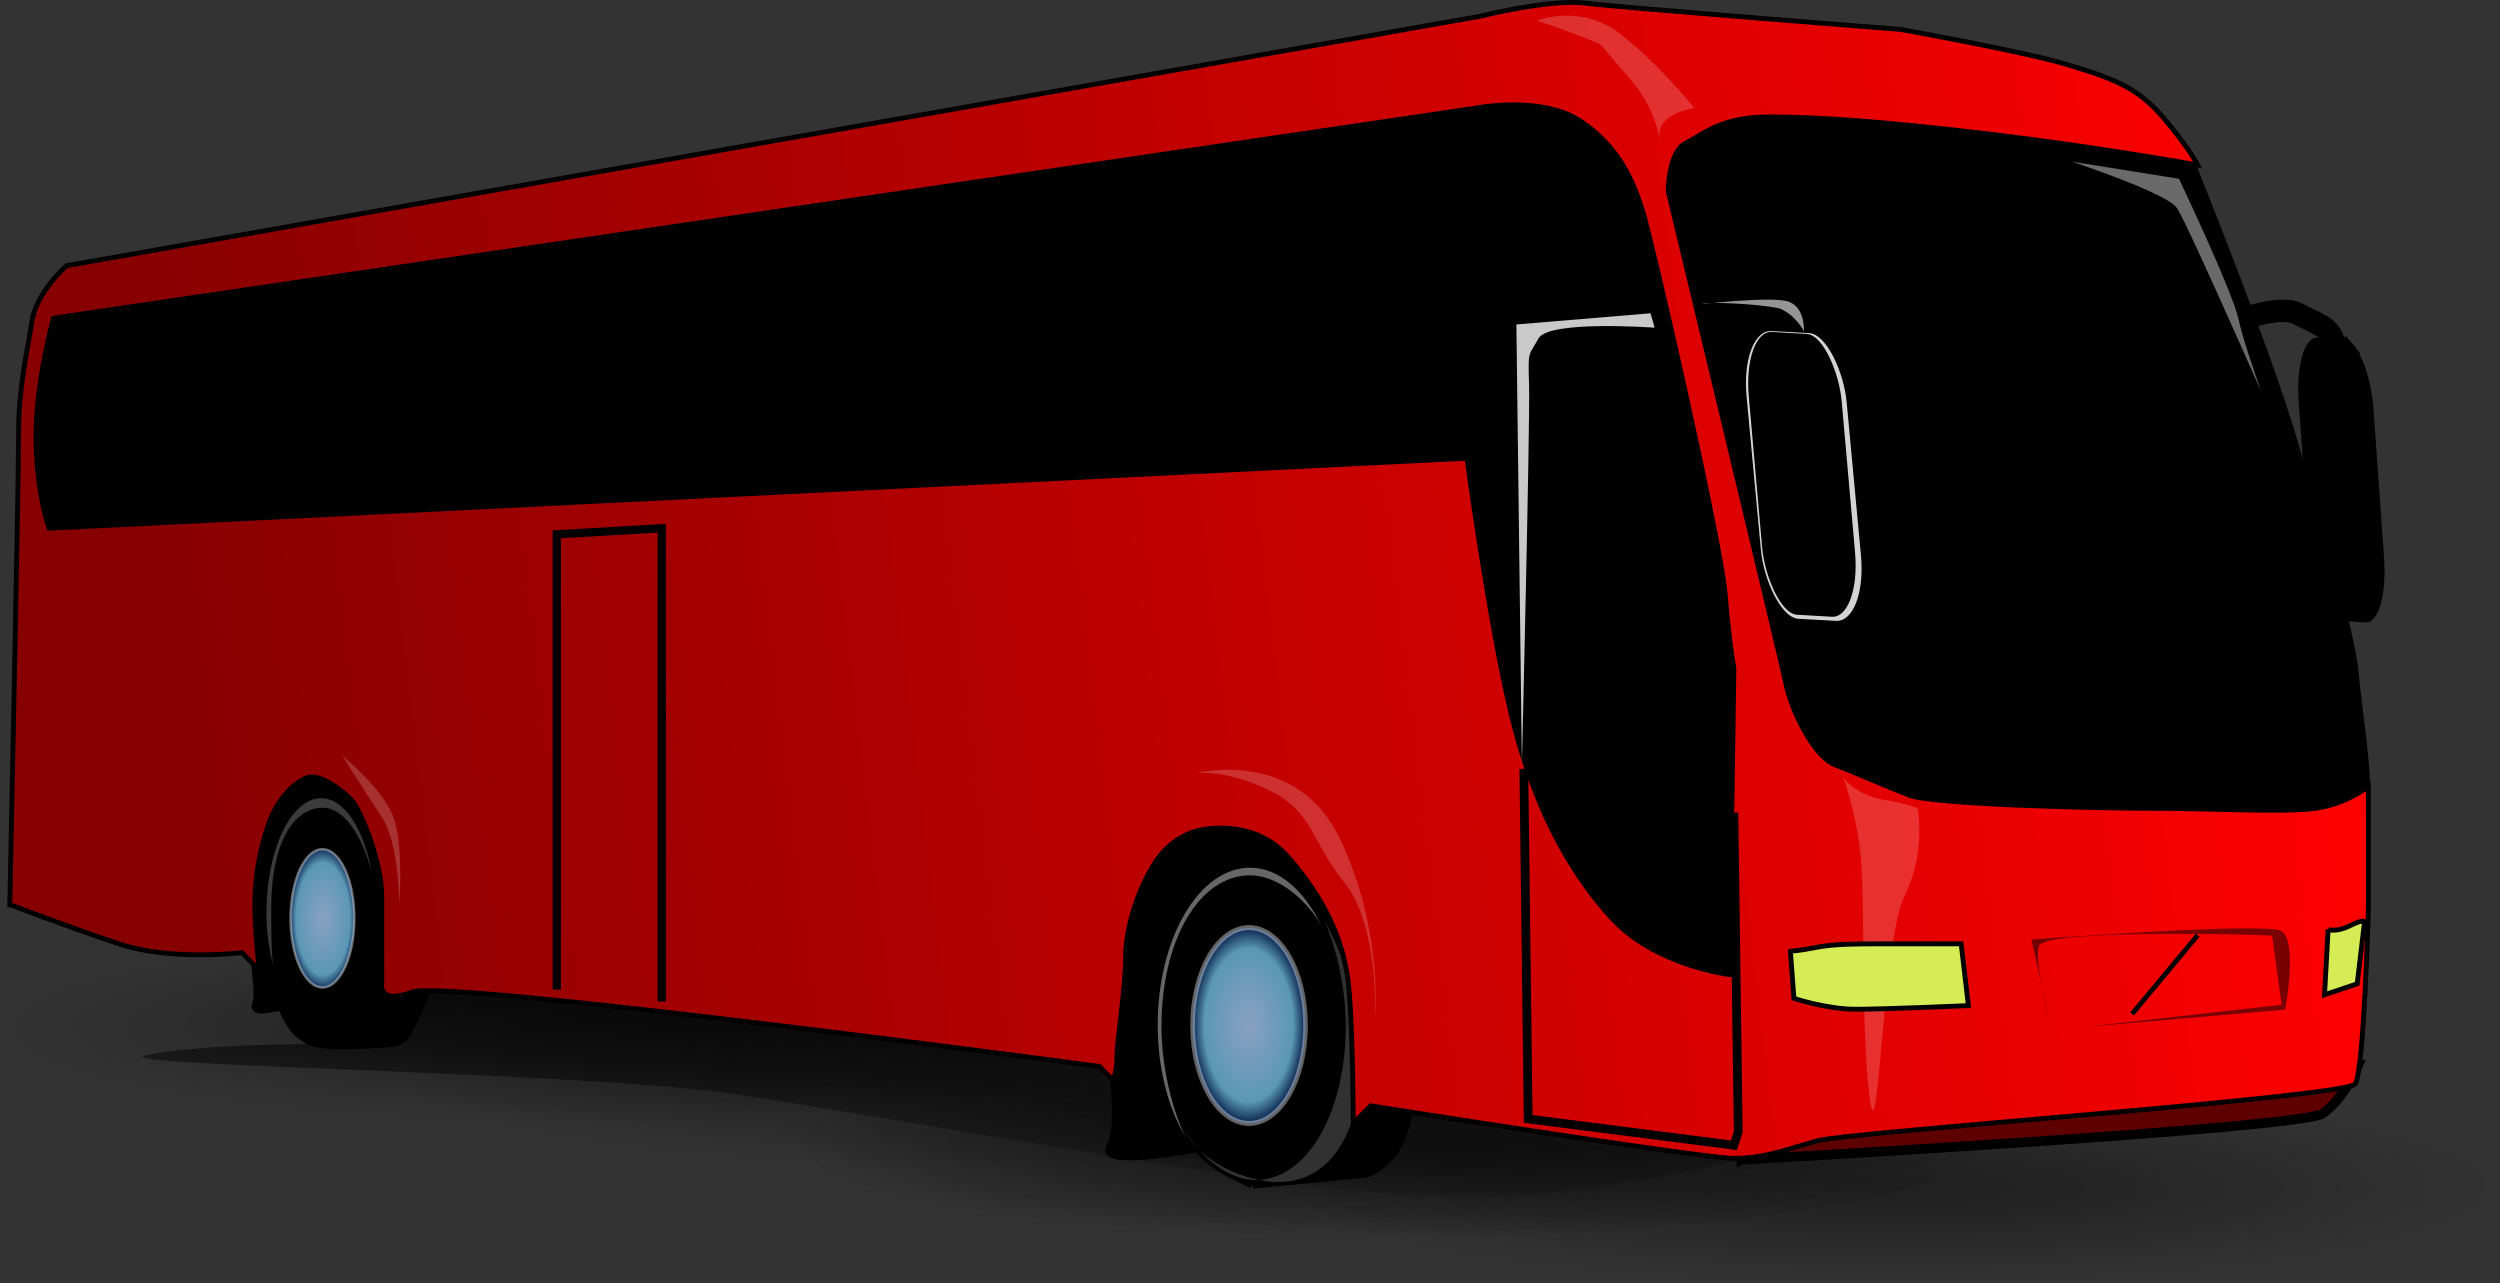 <?xml version="1.0" encoding="UTF-8"?>
<svg version="1.0" viewBox="0 0 976.05 501.06" xmlns="http://www.w3.org/2000/svg" xmlns:xlink="http://www.w3.org/1999/xlink">
<rect x="0" y="0" width="976.05" height="501.06" fill="#333333" stroke="none"/>
<defs>
<linearGradient id="b">
<stop stop-color="#8aa1c1" offset="0"/>
<stop stop-color="#5b97b6" offset=".783"/>
<stop stop-color="#0a244e" offset="1"/>
</linearGradient>
<radialGradient id="a" cx="125.73" cy="1178.5" r="49.884" gradientTransform="scale(2.513 .398)" gradientUnits="userSpaceOnUse">
<stop offset="0"/>
<stop stop-opacity=".827" offset=".261"/>
<stop stop-opacity="0" offset="1"/>
</radialGradient>
<radialGradient id="d" cx="538.37" cy="370.41" r="16.066" gradientTransform="scale(.796 1.256)" gradientUnits="userSpaceOnUse" xlink:href="#b"/>
<radialGradient id="c" cx="342.17" cy="308.37" r="10.219" gradientTransform="scale(.693 1.444)" gradientUnits="userSpaceOnUse" xlink:href="#b"/>
<linearGradient id="f" x1="457.62" x2="138.55" y1="482.34" y2="501" gradientTransform="matrix(2.704 0 0 1.328 -273.95 -360.08)" gradientUnits="userSpaceOnUse">
<stop stop-color="#f00" offset="0"/>
<stop stop-color="#870000" offset="1"/>
</linearGradient>
<linearGradient id="e" x1="137.31" x2="108.87" y1="1273.3" y2="1424.1" gradientTransform="matrix(5.389 0 0 .667 -273.95 -360.08)" gradientUnits="userSpaceOnUse">
<stop offset="0"/>
<stop stop-opacity="0" offset="1"/>
</linearGradient>
</defs>
<g transform="translate(-48.537 -121.23)">
<path d="m926.55 245s13.36-4.45 19.09-1.27c5.72 3.18 13.36 5.09 14 11.46 0.63 6.36 7.63 0.63 7.63 0.63" fill="none" stroke="#000" stroke-width="8.75"/>
<rect transform="matrix(.997 .072 .071 .997 0 0)" x="933.77" y="185.77" width="29.242" height="110.7" rx="9.12" ry="25.844" fill-rule="evenodd"/>
<path transform="matrix(1.895 0 0 1.895 188.28 -304.18)" d="m441.28 469c0 10.97-56.12 19.86-125.35 19.86s-125.35-8.89-125.35-19.86c0-10.96 56.12-19.85 125.35-19.85s125.35 8.89 125.35 19.85z" fill="url(#a)" fill-rule="evenodd" opacity=".372"/>
<path transform="matrix(1.895 0 0 1.895 -5.21 -321.38)" d="m441.28 469c0 10.97-56.12 19.86-125.35 19.86s-125.35-8.89-125.35-19.86c0-10.96 56.12-19.85 125.35-19.85s125.35 8.89 125.35 19.85z" fill="url(#a)" fill-rule="evenodd" opacity=".372"/>
<path transform="matrix(1.895 0 0 1.895 -160 -349.33)" d="m441.28 469c0 10.97-56.12 19.86-125.35 19.86s-125.35-8.89-125.35-19.86c0-10.96 56.12-19.85 125.35-19.85s125.35 8.89 125.35 19.85z" fill="url(#a)" fill-rule="evenodd" opacity=".372"/>
<path transform="matrix(1.895 0 0 1.895 -312.64 -366.53)" d="m441.28 469c0 10.97-56.12 19.86-125.35 19.86s-125.35-8.89-125.35-19.86c0-10.96 56.12-19.85 125.35-19.85s125.35 8.89 125.35 19.85z" fill="url(#a)" fill-rule="evenodd" opacity=".372"/>
<path d="m168.31 528.83 66.65-27.95 582.62 51.6s-137.6 38.69-202.09 36.54c-64.5-2.15-221.44-32.24-281.64-40.84s-249.39-10.75-227.89-15.05 62.35-4.3 62.35-4.3z" fill="url(#e)" fill-rule="evenodd"/>
<path transform="matrix(1.895 0 0 1.895 -5.21 -321.38)" d="m441.28 469c0 10.97-56.12 19.86-125.35 19.86s-125.35-8.89-125.35-19.86c0-10.96 56.12-19.85 125.35-19.85s125.35 8.89 125.35 19.85z" fill="url(#a)" fill-rule="evenodd" opacity=".372"/>
<path d="m148.41 495.92c0.37 6.42 1.89 14.74 0.37 17.76-1.51 3.02 9.83 0 9.83 0s3.4 8.31 6.8 10.95c3.4 2.65 5.66 3.78 10.95 4.16s16.25 0 20.78-0.38 7.56 0 9.82-3.78c2.27-3.77 5.67-10.57 7.93-17.37 2.27-6.8 0.38-62.34 0.38-62.34s-32.86-28.71-43.82-28.33c-10.95 0.38-26.82 22.67-26.82 27.2s3.78 54.02 3.78 54.02v-1.89z" fill-rule="evenodd" stroke="#000" stroke-width="3.79"/>
<path d="m537.56 583.36 43.98-4.25s7.09-1.42 12.76-11.35c5.68-9.93 5.68-36.89 5.68-36.89l-5.68-85.12s-19.86-19.86-58.16-14.19c-38.31 5.68-56.75 28.37-55.33 56.75 1.42 28.37 2.84 53.91 2.84 53.91s2.83 19.86-1.42 26.96c-4.26 7.09 34.05 0 34.05 0s4.25 5.67 12.76 9.93l8.52 4.25z" fill-rule="evenodd" stroke="#000" stroke-width="3.79"/>
<path d="m547.04 582.7c19.92 0.37 32.89-17.3 33.5-51.18 0.32-17.15-8.71-39.99-15.19-51.26 5.1 10.78 8.88 28.12 8.6 43.17-0.62 33.88-15.81 58.87-35.73 58.51-9.9-0.18-20.88-8.62-27.2-19.74 6.38 13.58 24.91 20.3 36.02 20.5z" fill="#fff" fill-opacity=".195" fill-rule="evenodd"/>
<path d="m746.11 415.95-25.54-106.4-28.37-129.1 21.28-24.12 174.5 18.44 15.6 9.93s29.8 73.78 39.73 107.83 22.7 75.19 24.12 90.79c1.41 15.61 5.67 41.15 4.25 49.66s-89.38 21.28-89.38 21.28l-119.17-15.61-17.02-22.7z" fill-rule="evenodd" stroke="#000" stroke-width="3.79"/>
<path d="m728.47 574.01s218.48-12.12 226.92-18.03c8.45-5.92 13.87-18.91 13.87-18.91s-144.14 11.86-178.34 16.93-62.45 20.01-62.45 20.01z" fill="#5f0000" fill-rule="evenodd" stroke="#000" stroke-width="3.79"/>
<path d="m52.361 474.38s3.417-162.3 3.417-182.8 3.417-32.46 5.125-44.42c1.709-11.96 13.668-22.21 13.668-22.21l551.82-97.38s27.33-6.83 41-5.12 123.01 10.25 123.01 10.25 47.83 8.54 64.92 13.67c17.08 5.12 27.33 8.54 37.58 20.5s13.67 18.79 13.67 18.79-37.59-6.83-80.3-11.96c-42.71-5.12-68.33-6.83-87.13-6.83-18.79 0-25.62 6.83-32.46 10.25-6.83 3.41-6.83 18.79-6.83 18.79s44.42 184.51 46.13 193.05 10.25 27.34 18.79 30.75c8.54 3.42 20.5 8.55 29.04 11.96 8.55 3.42 70.05 5.13 93.97 5.13 23.91 0 52.96 1.71 64.92 0s20.5-8.54 20.5-8.54v47.83s-1.71 63.21-5.13 68.34c-3.41 5.12-198.17 18.79-210.13 22.21-11.96 3.41-20.5 6.83-32.46 6.83s-141.8-20.5-141.8-20.5l-6.83 6.83s0-34.17-1.71-52.96-10.25-35.87-23.92-51.25-34.17-10.25-34.17-10.25-10.25 1.71-17.08 11.96c-6.84 10.25-11.96 25.62-11.96 37.58s-3.42 32.46-3.42 39.3c0 6.83-1.71 8.54-1.71 8.54l-5.12-5.13s-254.56-34.16-268.22-29.04c-13.67 5.13-11.96-3.42-11.96-3.42v-34.16c0-13.67-8.55-34.17-11.96-37.59-3.42-3.42-11.96-10.25-17.09-8.54-5.12 1.71-11.96 8.54-15.37 18.79-3.42 10.25-5.13 20.5-5.13 30.75s1.71 25.63 1.71 25.63l-6.83-6.84s-27.34 3.42-47.838-3.41c-20.501-6.84-42.711-15.38-42.711-15.38z" fill="url(#f)" fill-rule="evenodd" stroke="#000" stroke-width="1.895"/>
<path d="m848.48 518.8-6.83-30.75s90.55-6.83 97.38-3.42c6.83 3.42 1.71 30.75 1.71 30.75l-78.59 6.84 77.17-8.71-3.71-26.96c-5.25-0.5-89.38-2.71-91.09 4.12-1.71 6.84 3.96 28.13 3.96 28.13z" fill-opacity=".514" fill-rule="evenodd"/>
<path d="m880.94 517.09 25.63-30.75" fill="none" stroke="#000" stroke-width="1.895px"/>
<path d="m723.77 501.72s-29.04-3.42-46.13-22.21c-17.08-18.8-30.75-44.42-39.29-80.3-8.54-35.87-17.09-99.09-17.09-99.09l-553.52 27.34c-3e-3 0-5.128-13.67-5.128-35.88s6.833-46.13 6.833-46.13l555.24-82s25.63-5.12 41 5.13c15.38 10.25 20.5 23.91 23.92 34.16s30.75 129.84 32.46 150.34c1.71 20.51 3.42 29.05 3.42 29.05l-1.71 119.59z" fill-rule="evenodd" stroke="#000" stroke-width="1.895px"/>
<path d="m643.47 421.42 1.71 136.67 80.3 10.26 1.71-5.13-1.71-124.71" fill="none" stroke="#000" stroke-width="3.411"/>
<path d="m265.91 507.6v-177.77l41.01-2.37v184.7" fill="none" stroke="#000" stroke-width="3.222"/>
<path d="m585.39 518.8s1.71-35.88-11.96-52.96-11.96-27.33-29.04-35.88c-17.09-8.54-29.05-6.83-29.05-6.83s39.3-10.25 56.38 25.63c17.08 35.87 13.67 70.04 13.67 70.04z" fill="#fff" fill-opacity=".189" fill-rule="evenodd"/>
<path d="m204.41 474.38s0-23.92-6.83-34.17c-6.84-10.25-15.38-23.91-15.38-23.91s17.09 13.66 20.5 25.62c3.42 11.96 1.71 32.46 1.71 32.46z" fill="#fff" fill-opacity=".189" fill-rule="evenodd"/>
<path d="m648.6 129.28s17.08-6.83 32.46 5.13c15.37 11.96 29.04 29.04 29.04 29.04s-13.67 1.71-13.67 10.25 1.71-6.83-11.95-22.21c-13.67-15.37-8.55-11.96-17.09-15.37-8.54-3.42-18.79-6.84-18.79-6.84z" fill="#fff" fill-opacity=".189" fill-rule="evenodd"/>
<path d="m768.19 424.84s5.12 6.83 15.37 8.54 13.67 3.42 13.67 3.42 3.42 17.08-5.12 34.17c-8.55 17.08-10.25 105.92-13.67 78.58-3.42-27.33-1.71-76.88-3.42-93.96s-6.83-30.75-6.83-30.75z" fill="#fff" fill-opacity=".189" fill-rule="evenodd"/>
<path d="m642.72 419.58-2.16-171.67 52.39-4.37 1.58 5.63s-41.25-3.05-45.3 4.16c-4.04 7.22-4.13 4.38-3.71 18.56 0.41 14.18-2.8 147.69-2.8 147.69z" fill="#fff" fill-opacity=".789" fill-rule="evenodd"/>
<path d="m747.53 492.57 1.41 18.44s12.77 4.25 24.12 4.25 43.98-1.41 43.98-1.41l-2.83-24.12h-31.22c-9.93 0-18.44 0-25.53 1.42-7.1 1.42-9.93 1.42-9.93 1.42z" fill="#d6ec54" fill-rule="evenodd" stroke="#000" stroke-width="1.895px"/>
<path d="m957.5 484.05-1.42 25.54 12.76-4.26 2.84-24.11s0-1.42-5.67 1.41c-5.68 2.84-8.51 1.42-8.51 1.42z" fill="#d6ec54" fill-rule="evenodd" stroke="#000" stroke-width="1.895px"/>
<path transform="matrix(1.725 0 0 1.895 -203.16 -360.08)" d="m441.4 465.27c0 11.15-5.73 20.18-12.79 20.18-7.07 0-12.79-9.03-12.79-20.18 0-11.14 5.72-20.18 12.79-20.18 7.06 0 12.79 9.04 12.79 20.18z" fill="url(#d)" fill-rule="evenodd" stroke="#fff" stroke-linecap="round" stroke-linejoin="round" stroke-opacity=".384" stroke-width="1.032"/>
<path d="m536.6 460c-19.92 0-36.07 27.54-36.07 61.42 0 17.15 4.16 32.57 10.84 43.71-5.29-10.68-9.38-27.96-9.38-43.01 0-33.88 14.73-59.15 34.65-59.15 9.91 0 21.04 8.25 27.56 19.24-6.62-13.46-16.48-22.21-27.6-22.21z" fill="#fff" fill-opacity=".405" fill-rule="evenodd"/>
<path transform="matrix(1.895 0 0 1.895 -274.7 -363.87)" d="m243.59 445.19c0 7.87-2.95 14.25-6.58 14.25s-6.58-6.38-6.58-14.25 2.95-14.25 6.58-14.25 6.58 6.38 6.58 14.25z" fill="url(#c)" fill-rule="evenodd" stroke="#fff" stroke-linecap="round" stroke-linejoin="round" stroke-opacity=".405" stroke-width=".5"/>
<path d="m173.93 432.86c-11.78 0-21.38 20.14-21.38 44.95 0 7.47 1.13 14.18 2.66 20.37-0.85-4.86-0.78-17.14-0.78-22.63 0-24.82 8.46-38.97 20.25-38.97 8.22 0 15.53 11.29 19.09 25.66-3.02-17.1-10.68-29.38-19.84-29.38z" fill="#fff" fill-opacity=".627" fill-rule="evenodd" opacity=".372"/>
<path d="m846.15 181.56 53.74 8.6s21.5 45.15 23.65 55.9 17.2 51.6 17.2 51.6-38.7-88.15-43-94.6-51.59-21.5-51.59-21.5z" fill="#fff" fill-opacity=".416" fill-rule="evenodd" stroke="#000" stroke-width="1.895px"/>
<rect transform="matrix(.999 .055 .093 .996 0 0)" x="709.01" y="211.65" width="39.109" height="112.8" rx="12.197" ry="26.336" fill="#fff" fill-opacity=".827" fill-rule="evenodd"/>
<rect transform="matrix(.998 .058 .088 .996 0 0)" x="711.99" y="209.71" width="36.36" height="110.85" rx="11.34" ry="25.88" fill-rule="evenodd"/>
<path d="m752.82 250.55s-3.18-6.36-9.55-8.91c-8.91-1.91-27.36-2.55-29.91-1.91-2.54 0.64 27.37-3.18 33.73-0.64 6.36 2.55 5.73 11.46 5.73 11.46z" fill="#fff" fill-opacity=".584" fill-rule="evenodd"/>
</g>
</svg>
